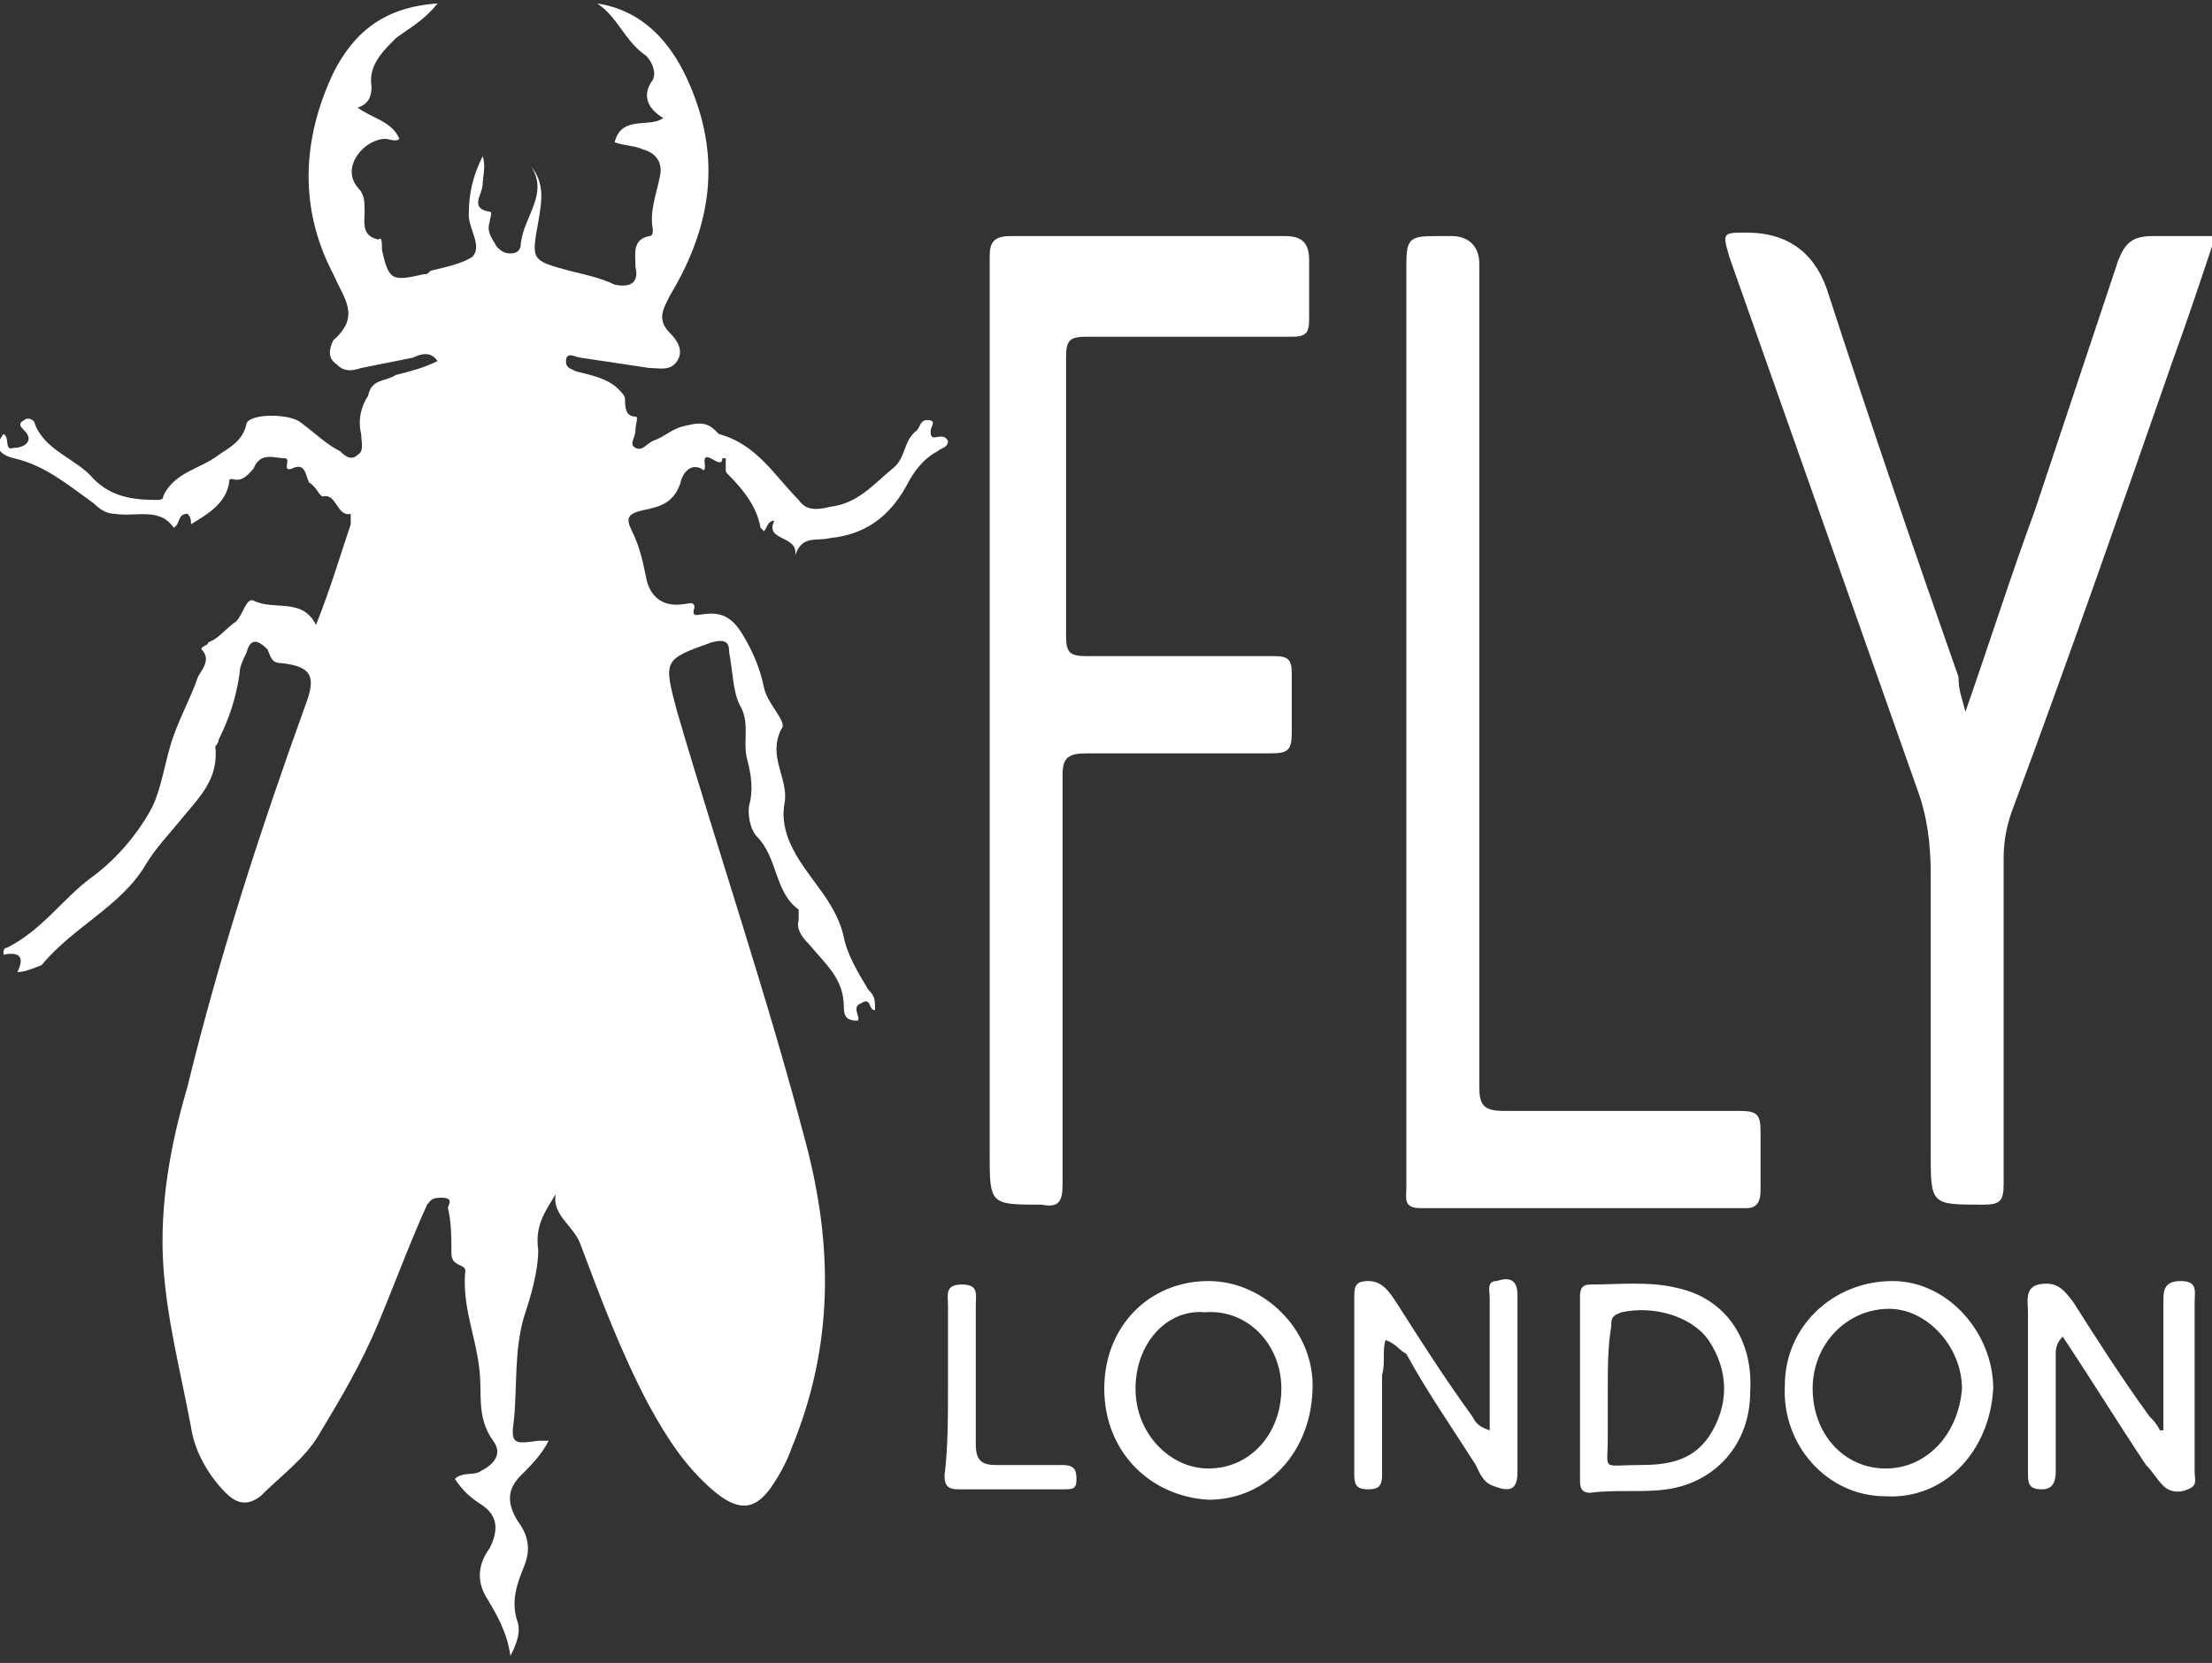 <svg xmlns="http://www.w3.org/2000/svg" xmlns:xlink="http://www.w3.org/1999/xlink" id="Layer_2_00000171684690046252683880000012482400137727731859_" x="0px" y="0px" viewBox="0 0 63.7 47.9" style="enable-background:new 0 0 63.7 47.9;" xml:space="preserve"><rect x="0" y="0" width="63.7" height="47.9" fill="#333333" stroke="none"/><style type="text/css">	.st0{fill:#FFFFFF;}</style><g id="Layer_1-2">	<g>		<path class="st0" d="M0.5,28c0.2-0.4,0.1-0.6-0.4-0.5c0-0.1,0-0.2,0.1-0.2c1-0.5,1.6-1.4,2.4-2c0.7-0.5,1.3-1.2,1.7-1.9   c0.3-0.5,0.4-1.2,0.6-1.9c0.2-0.7,0.6-1.4,0.8-2c0.1-0.2,0.4-0.5,0.1-0.8C5.8,18.6,6,18.6,6,18.5c0.3-0.1,0.5-0.4,0.8-0.6   c0.2-0.2,0.3-0.7,0.5-0.6c0.6,0.3,1.4-0.1,1.8,0.7c0.4-1,0.7-2,1-2.9c0-0.1,0-0.3,0-0.3c-0.4,0.1-0.4-0.6-0.8-0.5   c-0.1,0-0.2-0.3-0.4-0.4c-0.1-0.2-0.1-0.6-0.5-0.4c-0.3,0.1,0-0.3-0.2-0.3c-0.3,0-0.7-0.2-0.9,0.3c-0.1,0.1-0.3,0.4-0.6,0.3   c-0.1,0-0.1,0-0.1,0.1c-0.1,0.6-0.6,0.9-1.1,1.2c0-0.1,0-0.2-0.1-0.3c-0.3,0-0.2,0.3-0.4,0.4c-0.4-0.6-1.1-0.3-1.7-0.4   c-0.2,0-0.4-0.1-0.6-0.3C2,14,1.3,13.4,0.4,13.2c-0.4-0.1-0.6-0.3-0.3-0.7c0.2,0.1,0,0.5,0.3,0.4c0.3,0,0.6-0.2,0.3-0.5   c-0.1-0.1-0.2-0.2,0-0.3c0.1-0.1,0.3,0,0.3,0.1c0.3,0.8,1.2,1,1.7,1.6c0.5,0.5,1.1,0.6,1.8,0.6c0.1,0,0.2,0,0.2-0.1   c0.3-0.7,1.1-0.8,1.6-1.2c0.3-0.2,0.7-0.4,0.8-0.9c0.1-0.3,1.3-0.3,1.6,0c0.4,0.3,0.7,0.6,1.1,0.8c0.1,0.1,0.3,0.3,0.5,0.1   c0.2-0.1,0.1-0.4,0.1-0.6c-0.1-0.4,0-0.8,0.2-1.1c0.1-0.5,0.5-0.4,0.8-0.6c0.4-0.1,0.8-0.2,1.2-0.4c-0.2-0.3-0.5-0.2-0.7-0.1   c-0.5,0.1-1,0.2-1.5,0.3c-0.3,0.1-0.5,0.1-0.7-0.1C9.4,10.3,9.5,10,9.6,9.8c0.8-0.7,0.3-1.2,0-1.9C8.6,6,8.7,4,9.6,2.1   c0.6-1.2,1.5-1.9,3-2c-0.4,0.5-0.8,0.7-1.2,1c-0.4,0.4-0.8,0.8-0.7,1.4c0,0.3-0.1,0.5-0.4,0.6c0.4,0.3,1,0.4,1.2,0.9   c-0.1,0.1-0.3,0-0.4,0c-0.6,0-1.3,0.8-0.8,1.4c0.2,0.2,0.2,0.4,0.2,0.7c0,0.3-0.1,0.7,0.4,0.8C11,6.8,11,7,11,7.2   c0.2,0.9,0.3,0.9,1.2,0.7c0.1,0,0.1,0,0.2-0.1c0.4-0.1,0.9-0.2,1.2-0.4c0.3-0.3-0.1-0.8-0.1-1.2c0-0.6,0.1-1.1,0.4-1.7   c0.1,0.3,0,0.6,0,0.8c0,0.3-0.4,0.7,0.2,0.8c0.1,0,0,0.2,0,0.3c-0.1,0.3,0.1,0.5,0.2,0.7c0.1,0.1,0.2,0.2,0.4,0.2   c0.2,0,0.3-0.1,0.3-0.3c0.1-0.8,0.8-1.4,0.3-2.2c0.4,0.5,0.3,1,0.2,1.6c-0.2,1.1-0.2,1.1,0.9,1.4c0.4,0.1,0.9,0.2,1.3,0.4   c0.5,0.1,0.7-0.1,0.6-0.5c0-0.4-0.1-0.8,0.4-0.9c0.1,0,0.1-0.1,0.1-0.2c-0.1-0.5,0.1-1,0.2-1.5c0.1-0.4-0.1-0.7-0.5-0.8   c-0.2-0.1-0.5-0.1-0.8-0.2c0.2-0.8,1-0.4,1.4-0.7c-0.5-0.3-0.6-0.7-0.3-1.1c0.1-0.2,0-0.5-0.2-0.7c-0.6-0.4-0.8-1.1-1.4-1.5   c1.3,0.2,2.1,1.1,2.6,2.2c1,2.2,0.7,4.2-0.5,6.2c-0.2,0.4-0.4,0.7,0,1.1c0.2,0.2,0.4,0.5,0.2,0.8c-0.2,0.3-0.5,0.2-0.8,0.2   c-0.7-0.1-1.3-0.2-2-0.3c-0.1,0-0.4-0.2-0.4,0.1c0,0.2,0.1,0.2,0.3,0.3c0.4,0.1,0.9,0.2,1.2,0.5c0.1,0.1,0.2,0.2,0.2,0.3   c0,0.2,0,0.5,0.3,0.5c0.1,0,0,0.2,0,0.4c0,0.2-0.2,0.4,0,0.5c0.2,0.1,0.3-0.1,0.5-0.2c0.3-0.1,0.5-0.3,0.8-0.4   c0.4-0.1,0.7-0.2,1,0.1c0,0,0.1,0.1,0.1,0.1c1.1,0.3,1.6,1.2,2.3,1.9c0.2,0.3,0.5,0.3,0.9,0.2c0.8-0.1,1.2-0.6,1.8-1.1   c0.4-0.3,0.3-0.8,0.7-1.1c0.1-0.1,0.1-0.3,0.3-0.3c0.3,0,0.1,0.2,0.1,0.3c0,0.1,0,0.2,0.1,0.2c0.1,0,0.3-0.1,0.4,0.1   c0,0.2-0.2,0.2-0.3,0.3c-0.4,0.2-0.7,0.6-0.9,1c-0.5,0.9-1.2,1.4-2.2,1.5c-0.4,0.1-0.8-0.1-1,0.5c0.1-0.6-0.9-0.4-0.6-1   c-0.2,0-0.2,0.2-0.3,0.3c0,0-0.1-0.1-0.1-0.1c-0.1-0.6-0.5-1.1-0.9-1.5c-0.1-0.1-0.1-0.1-0.1-0.2c0-0.1,0-0.2,0-0.3   c0,0-0.1,0-0.1,0c0,0.4-0.6-0.4-0.5,0.2c0,0.1,0,0.2-0.1,0.1c-0.4-0.2-0.6,0.3-0.6,0.4c-0.2,0.6-0.6,0.7-1.1,0.8   c-0.4,0.1-0.5,0.2-0.3,0.6c0.2,0.4,0.3,0.8,0.4,1.3c0.1,0.6,0.5,0.9,1.1,0.8c0.1,0,0.3-0.1,0.3,0.1c-0.1,0.3,0.1,0.2,0.2,0.2   c0.6-0.1,0.9,0.1,1.2,0.6c0.3,0.5,0.5,1,0.6,1.5c0.1,0.5,0.7,1,0.5,1.2c-0.4,0.8,0.2,1.4,0.1,2.1c-0.2,1,0.5,1.8,1,2.5   c0.3,0.4,0.6,0.9,0.7,1.4c0.1,0.5,0.4,1,0.7,1.5c0.2,0.2,0.2,0.3,0.2,0.6c-0.2,0-0.1-0.4-0.4-0.2c-0.3,0.1,0,0.4-0.1,0.5   c-0.3,0-0.4-0.1-0.4-0.4c0-0.8-0.5-1.2-1-1.8c-0.1-0.1-0.4-0.4-0.3-0.7c0-0.1,0-0.2,0-0.3c-0.7-0.5-0.6-1.5-1.2-2.1   c-0.2-0.2-0.3-0.7-0.2-1c0.1-0.5,0-0.9-0.1-1.3c-0.1-0.5,0.1-1-0.2-1.5c-0.2-0.4-0.2-1-0.3-1.5c0-0.3-0.1-0.4-0.5-0.3   c-1.4,0.5-1.4,0.5-1,2c1.2,4.1,2.6,8.2,3.7,12.4c0.8,3,0.8,5.9-0.4,8.8c-0.1,0.3-0.3,0.7-0.5,1c-0.5,0.8-1,0.9-1.8,0.2   s-1.3-1.5-1.8-2.4c-0.8-1.5-1.4-3.1-2-4.7c-0.2-0.5-0.8-0.8-0.7-1.4c-0.3,0.5-0.6,0.9-0.5,1.6c0,0.6-0.2,1.3-0.4,1.9   c-0.3,1-0.2,2-0.3,3c-0.1,0.7,0,0.7,0.7,0.6c0.1,0,0.2,0,0.3,0c-0.2,0.4-0.5,0.7-0.8,1c-0.4,0.4-0.4,0.8-0.1,1.3   c0.3,0.4,0.4,0.8,0.2,1.3c-0.2,0.5-0.4,1-0.2,1.6c0.1,0.3,0,0.6-0.2,1c-0.1-0.7-0.4-1.2-0.7-1.7c-0.3-0.5-0.2-1,0.1-1.4   c0.3-0.6,0.2-1-0.3-1.3c-0.3-0.2-0.5-0.4-0.7-0.7c0.2-0.2,0.5-0.1,0.7-0.2c0.4-0.2,0.7-0.5,0.4-0.9c-0.5-0.7-0.3-1.4-0.4-2.1   c-0.1-0.9-0.5-1.8-0.4-2.8c0-0.2-0.4-0.1-0.4-0.5c0-0.4,0-0.9-0.1-1.3c0-0.1,0.2-0.3-0.2-0.3c-0.3,0-0.3,0.1-0.4,0.2   c-0.5,1.1-0.9,2.2-1.4,3.4s-1.1,2.2-1.7,3.2c-0.4,0.7-1.1,1.2-1.7,1.8c-0.4,0.3-0.7,0.2-1-0.1c-0.5-0.5-0.9-1.2-1-1.9   c-0.3-1.6-0.7-3.1-0.8-4.7c-0.1-1.7,0.2-3.4,0.7-5.1c0.9-3.7,2.1-7.4,3.4-11c0.3-0.8,0.2-1.1-0.7-1.2c-0.3,0-0.3-0.2-0.4-0.4   c-0.3-0.3-0.5-0.3-0.6,0.1c-0.1,0.2-0.2,0.4-0.2,0.6c-0.1,0.7-0.3,1.3-0.6,1.9c0,0.1-0.1,0.2-0.1,0.2c0.1,0.9-0.4,1.4-0.9,2   c-0.4,0.5-0.8,0.9-1.1,1.4c-0.7,1.2-2.1,1.8-3,2.9C0.7,28,0.6,28,0.5,28L0.5,28z"></path>		<path class="st0" d="M28.5,20.7c0-4.4,0-8.9,0-13.3c0-0.4,0.1-0.6,0.6-0.6c2.6,0,5.2,0,7.9,0c0.5,0,0.7,0.2,0.7,0.7   c0,0.6,0,1.1,0,1.7c0,0.4-0.1,0.5-0.5,0.5c-2,0-3.9,0-5.9,0c-0.5,0-0.6,0.1-0.6,0.6c0,2.7,0,5.3,0,8c0,0.5,0.1,0.6,0.6,0.6   c1.8,0,3.6,0,5.4,0c0.4,0,0.5,0.1,0.5,0.5c0,0.6,0,1.1,0,1.7c0,0.5-0.1,0.6-0.6,0.6c-1.8,0-3.5,0-5.3,0c-0.5,0-0.7,0.1-0.7,0.6   c0,4,0,7.9,0,11.8c0,0.5-0.1,0.7-0.6,0.6c-1.5,0-1.5,0-1.5-1.5C28.5,29,28.5,24.8,28.5,20.7L28.5,20.7z"></path>		<path class="st0" d="M56.6,20.5c0.7-2,1.3-3.9,2-5.8c0.8-2.4,1.6-4.8,2.4-7.2c0.2-0.5,0.4-0.7,1-0.7c0.5,0,1.1,0,1.8,0   c-0.4,1.2-0.8,2.4-1.2,3.5c-1.5,4.3-3,8.6-4.6,12.9c-0.2,0.5-0.3,1-0.3,1.5c0,3.1,0,6.2,0,9.4c0,0.5-0.1,0.6-0.6,0.6   c-1.5,0-1.5,0-1.5-1.5c0-2.7,0-5.3,0-8c0-0.9-0.1-1.7-0.4-2.5c-1.8-5.1-3.6-10.2-5.4-15.3c-0.2-0.7-0.2-0.7,0.5-0.7   c1.1,0,1.9,0.5,2.3,1.6c1.2,3.7,2.5,7.5,3.8,11.2C56.4,19.9,56.5,20.1,56.6,20.5L56.6,20.5z"></path>		<path class="st0" d="M40.5,20.9c0-4.4,0-8.9,0-13.3c0-0.7,0.1-0.8,0.8-0.8c0.2,0,0.4,0,0.5,0c0.5,0,0.8,0.3,0.8,0.8   c0,0.3,0,0.5,0,0.8c0,7.6,0,15.3,0,22.9c0,0.5,0.1,0.7,0.7,0.7c2.3,0,4.6,0,6.8,0c0.5,0,0.6,0.1,0.6,0.6c0,0.6,0,1.2,0,1.7   c0,0.3-0.1,0.5-0.4,0.5c-3.1,0-6.2,0-9.4,0c-0.5,0-0.4-0.3-0.4-0.6C40.5,29.7,40.5,25.3,40.5,20.9L40.5,20.9L40.5,20.9z"></path>		<path class="st0" d="M62.3,41.2c0-1.2,0-2.4,0-3.7c0-0.3,0-0.6,0.5-0.6c0.5,0,0.4,0.3,0.4,0.6c0,1.6,0,3.3,0,4.9   c0,0.2,0.1,0.4-0.2,0.5c-0.2,0.1-0.5,0.1-0.7-0.1c-0.2-0.2-0.3-0.4-0.5-0.6c-0.8-1.2-1.6-2.5-2.4-3.7c-0.2,0.2-0.2,0.4-0.2,0.5   c0,1.1,0,2.2,0,3.4c0,0.3-0.1,0.5-0.4,0.5c-0.4,0-0.4-0.2-0.4-0.5c0-1.5,0-3.1,0-4.6c0-0.3-0.1-0.7,0.3-0.8c0.5-0.1,0.7,0.1,1,0.5   c0.7,1.1,1.4,2.2,2.2,3.3c0.1,0.1,0.2,0.2,0.3,0.4C62.3,41.2,62.3,41.2,62.3,41.2L62.3,41.2z"></path>		<path class="st0" d="M54.3,43.1c-1.7,0-3-1.5-2.9-3.2c0-1.7,1.4-3,3.1-3c1.6,0,2.9,1.5,2.9,3.1C57.3,41.8,56,43.2,54.3,43.1z    M52.2,40c0,1.3,0.9,2.3,2.1,2.3c1.2,0,2.1-1,2.2-2.3c0-1.2-1-2.3-2.1-2.3C53.2,37.7,52.2,38.7,52.2,40z"></path>		<path class="st0" d="M31.8,40c0-1.8,1.3-3.1,3-3.1c1.6,0,3,1.4,3,3c0,1.9-1.3,3.3-3,3.3C33.1,43.1,31.8,41.8,31.8,40L31.8,40z    M32.7,40c0,1.3,1,2.3,2.1,2.3c1.2,0,2.1-1,2.1-2.3c0-1.3-1-2.3-2.2-2.2C33.6,37.7,32.7,38.7,32.7,40L32.7,40z"></path>		<path class="st0" d="M45.5,40c0-0.9,0-1.7,0-2.6c0-0.2,0-0.4,0.3-0.4c0.8,0,1.7-0.1,2.5,0.1c1.4,0.3,2.2,1.5,2.1,3   c0,1.5-1,2.6-2.4,2.8c-0.7,0.1-1.5,0-2.2,0.1c-0.3,0-0.3-0.2-0.3-0.4C45.5,41.7,45.5,40.8,45.5,40L45.5,40z M46.3,40   c0,0.5,0,0.9,0,1.4c0,1-0.2,0.8,0.9,0.8c0.8,0,1.5-0.1,2-0.8c0.6-0.9,0.6-1.9,0-2.8c-0.5-0.7-1.6-1-2.5-0.8   c-0.3,0.1-0.3,0.2-0.3,0.4C46.3,38.8,46.3,39.4,46.3,40L46.3,40z"></path>		<path class="st0" d="M39.9,38.6c-0.1,0.3,0,0.7-0.1,1c0,1,0,2,0,2.9c0,0.3-0.1,0.4-0.4,0.4c-0.3,0-0.4-0.1-0.4-0.4   c0-1.7,0-3.4,0-5.2c0-0.3,0.1-0.4,0.4-0.4c0.4,0,0.6,0.3,0.8,0.6c0.7,1.1,1.4,2.2,2.2,3.3c0.1,0.2,0.2,0.3,0.5,0.4   c0-1.2,0-2.5,0-3.8c0-0.2-0.1-0.5,0.2-0.5c0.3-0.1,0.6-0.1,0.6,0.4c0,1.7,0,3.4,0,5.1c0,0.5-0.2,0.6-0.7,0.4   c-0.3-0.1-0.4-0.4-0.5-0.6c-0.7-1.1-1.4-2.1-2-3.2C40.3,38.9,40.2,38.7,39.9,38.6L39.9,38.6z"></path>		<path class="st0" d="M27.3,39.9c0-0.8,0-1.5,0-2.3c0-0.3-0.1-0.6,0.4-0.6c0.5,0,0.4,0.3,0.4,0.6c0,1.3,0,2.7,0,4   c0,0.5,0.2,0.6,0.6,0.6c0.6,0,1.3,0,1.9,0c0.3,0,0.4,0.1,0.4,0.4c0,0.3-0.1,0.3-0.4,0.3c-1,0-2,0-3,0c-0.3,0-0.4-0.1-0.4-0.4   C27.3,41.7,27.3,40.8,27.3,39.9L27.3,39.9z"></path>	</g></g></svg>